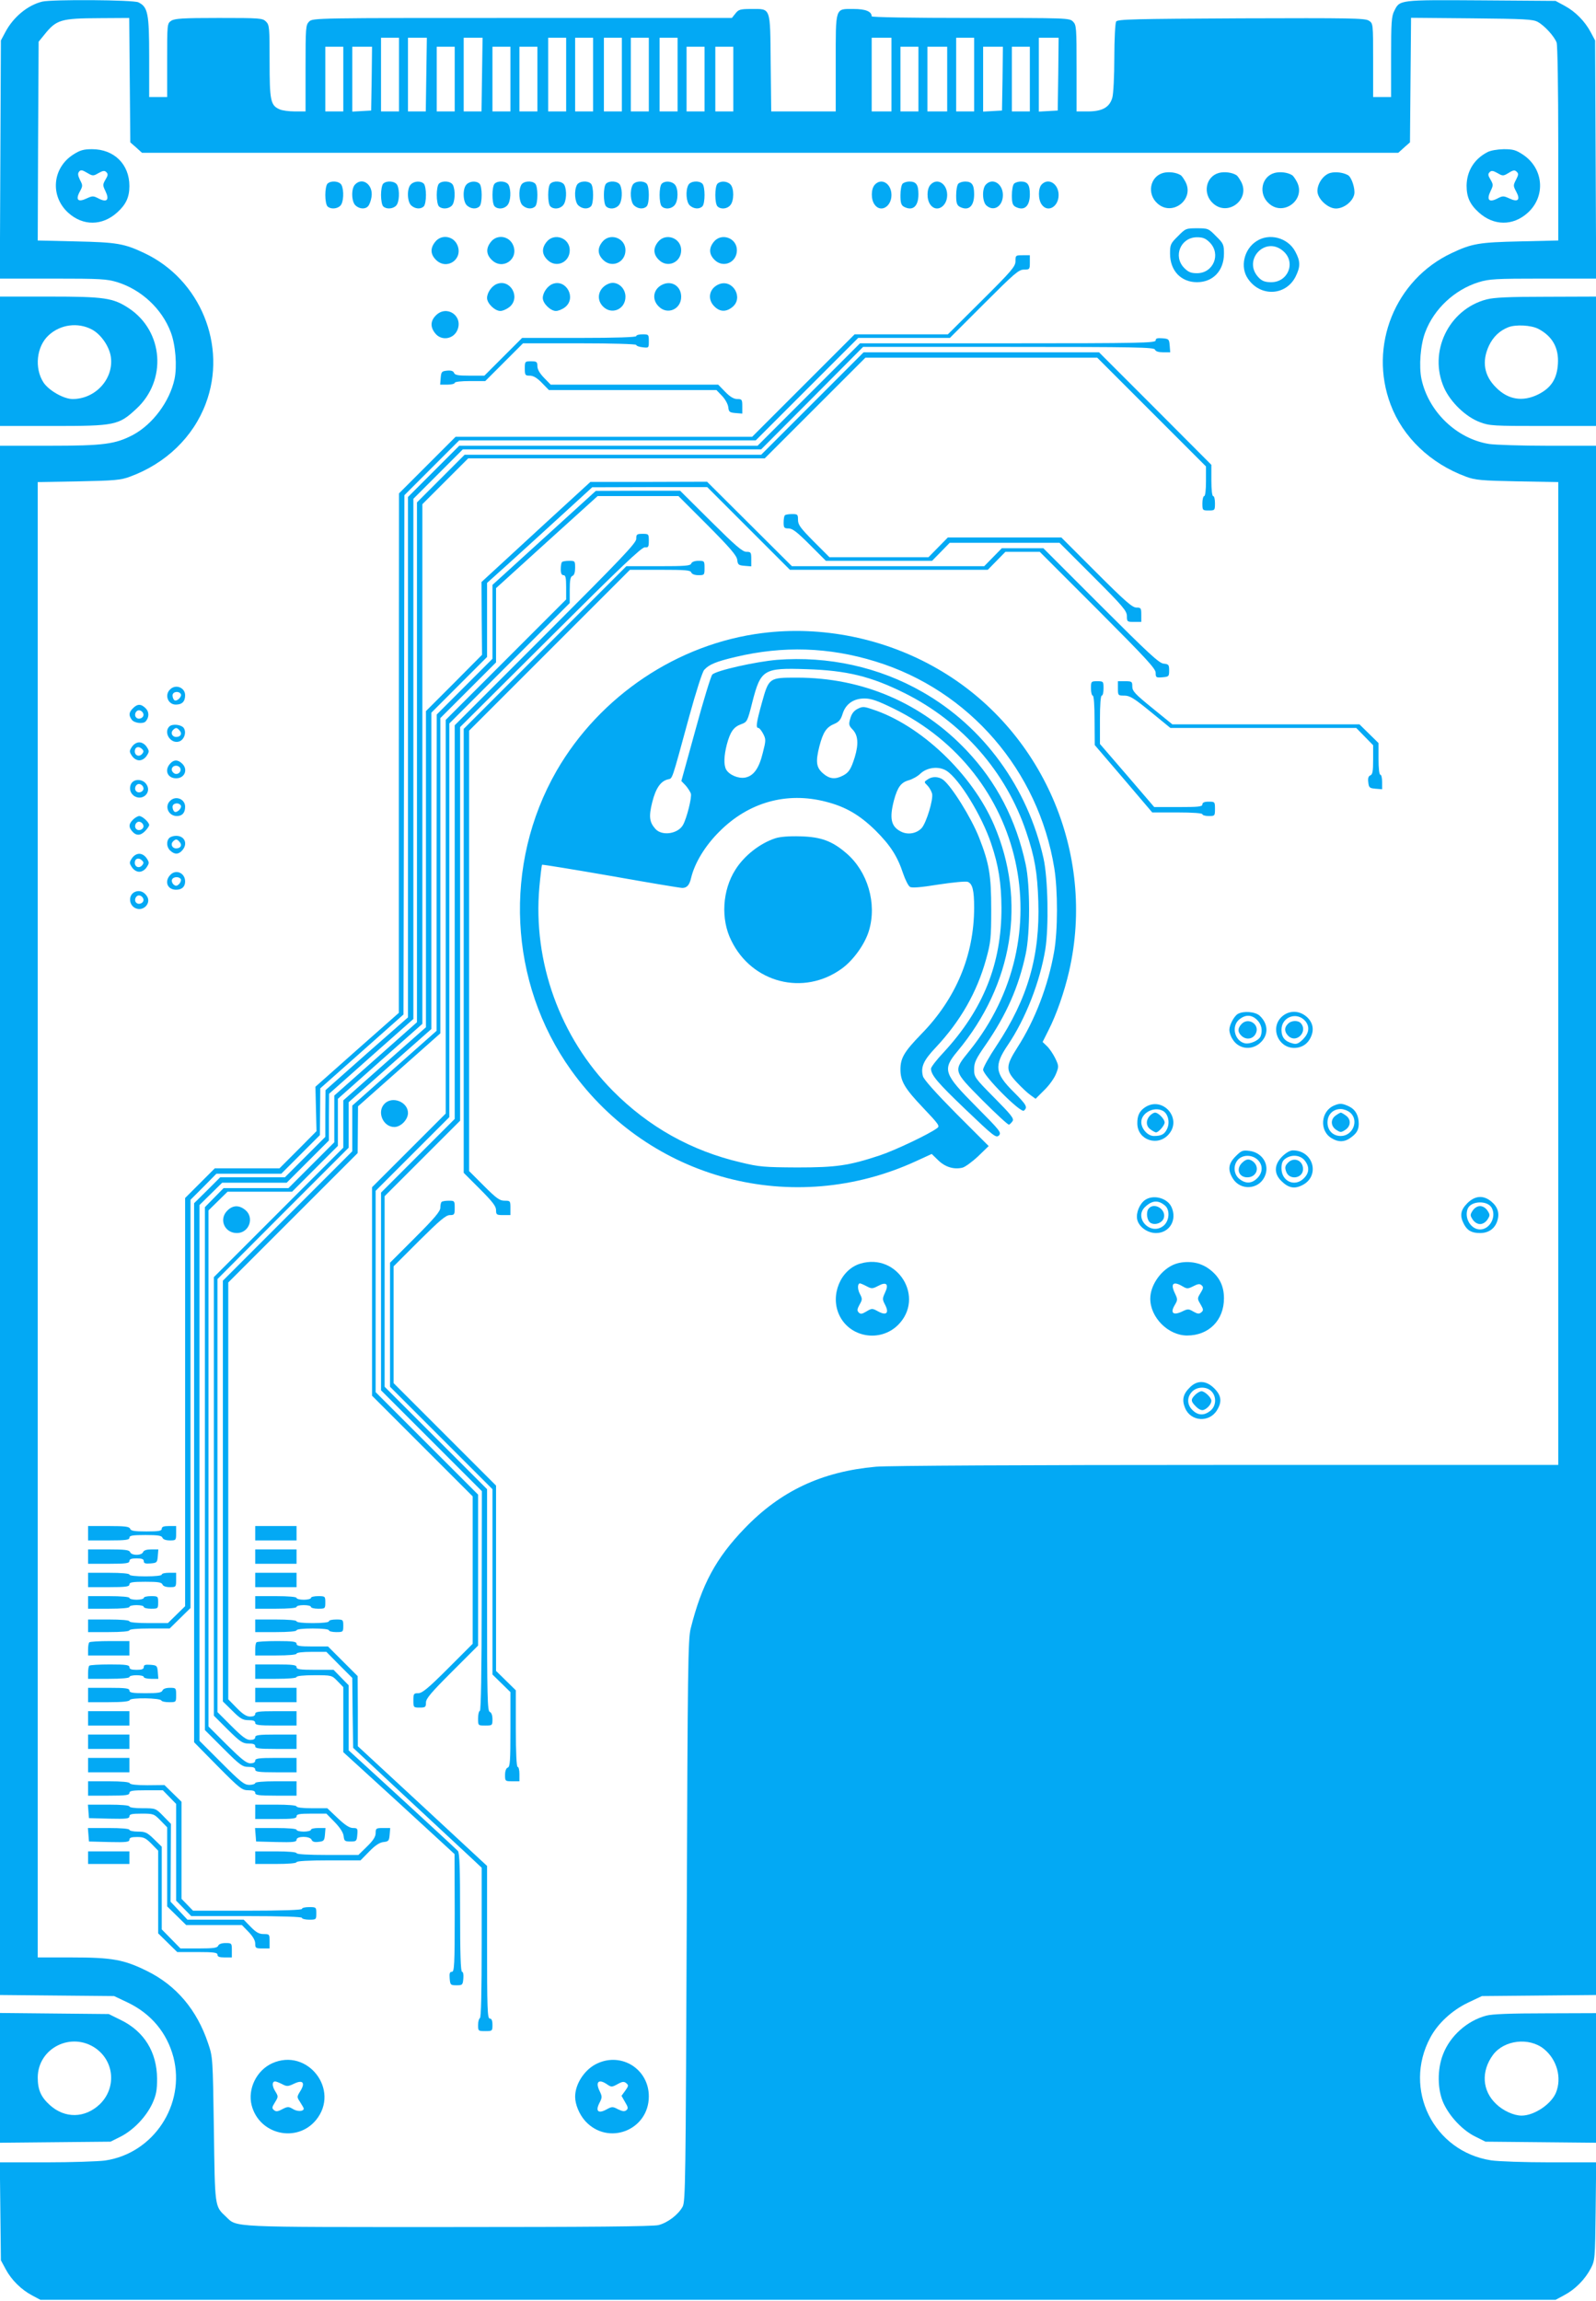 <?xml version="1.0" standalone="no"?>
<!DOCTYPE svg PUBLIC "-//W3C//DTD SVG 20010904//EN"
 "http://www.w3.org/TR/2001/REC-SVG-20010904/DTD/svg10.dtd">
<svg version="1.0" xmlns="http://www.w3.org/2000/svg"
 width="888pt" height="1280pt" viewBox="0 0 888 1280"
 preserveAspectRatio="xMidYMid meet">
<g transform="translate(0,1280) scale(0.1,-0.1)"
fill="#03a9f4" stroke="none">
<path d="M235 12791 c-82 -20 -162 -87 -206 -171 l-24 -45 -3 -662 -3 -663
295 0 c266 0 300 -2 359 -20 134 -42 248 -148 297 -278 27 -70 36 -190 21
-261 -27 -125 -121 -251 -230 -310 -99 -52 -162 -61 -468 -61 l-273 0 0 -4309
0 -4310 317 -3 318 -3 78 -37 c128 -62 216 -167 252 -303 68 -264 -111 -536
-381 -575 -38 -5 -185 -10 -327 -10 l-258 0 3 -272 3 -273 27 -50 c32 -60 87
-114 148 -146 l45 -24 4215 0 4215 0 50 27 c60 32 114 87 146 148 23 44 24 54
27 317 l3 273 -256 0 c-141 0 -289 5 -328 11 -321 49 -493 396 -339 683 42 79
120 151 209 194 l78 37 318 3 317 3 0 4310 0 4309 -267 0 c-148 0 -295 5 -328
10 -181 29 -337 180 -376 361 -15 71 -6 191 21 261 49 130 163 236 297 278 59
18 93 20 359 20 l295 0 -3 663 -3 662 -24 45 c-32 61 -86 116 -146 148 l-50
27 -415 3 c-457 3 -452 3 -482 -58 -16 -30 -18 -66 -18 -257 l0 -223 -50 0
-50 0 0 205 c0 204 0 205 -24 220 -20 14 -105 15 -710 13 -598 -3 -688 -5
-696 -18 -5 -8 -10 -98 -10 -200 0 -102 -5 -202 -11 -223 -15 -54 -56 -77
-136 -77 l-63 0 0 240 c0 227 -1 241 -20 260 -20 20 -33 20 -570 20 -332 0
-550 4 -550 9 0 27 -34 41 -100 41 -105 0 -100 15 -100 -301 l0 -269 -180 0
-179 0 -3 271 c-3 315 2 299 -109 299 -60 0 -70 -3 -87 -25 l-20 -25 -1166 0
c-1153 0 -1166 0 -1186 -20 -19 -19 -20 -33 -20 -260 l0 -240 -60 0 c-32 0
-71 5 -85 12 -50 22 -55 49 -55 268 0 187 -1 201 -20 220 -19 19 -33 20 -263
20 -203 0 -246 -3 -265 -16 -22 -15 -22 -20 -22 -220 l0 -204 -50 0 -50 0 0
223 c0 243 -7 278 -60 304 -28 14 -480 17 -535 4z m487 -437 l3 -346 33 -29
32 -29 3495 0 3495 0 32 29 33 29 3 347 3 346 337 -3 c294 -3 341 -5 368 -20
37 -20 92 -80 105 -115 5 -14 9 -254 9 -563 l0 -538 -212 -5 c-229 -5 -269
-12 -381 -65 -315 -148 -463 -516 -340 -842 68 -182 222 -329 420 -402 51 -19
85 -22 286 -26 l227 -4 0 -2734 0 -2734 -1842 0 c-1133 0 -1886 -4 -1955 -10
-300 -27 -529 -134 -730 -343 -160 -166 -239 -313 -300 -557 -15 -58 -17 -226
-22 -1625 -6 -1453 -7 -1562 -23 -1592 -25 -45 -83 -89 -134 -102 -30 -8 -390
-11 -1167 -11 -1230 0 -1177 -3 -1240 58 -63 59 -61 50 -67 487 -6 396 -6 401
-32 477 -62 186 -177 322 -339 402 -129 64 -195 76 -421 76 l-188 0 0 4104 0
4104 228 4 c200 4 234 7 285 26 199 73 352 220 422 407 121 321 -30 690 -342
837 -112 53 -152 60 -381 65 l-212 5 2 553 3 553 31 38 c68 85 91 92 311 93
l162 1 3 -346z m1498 31 l0 -205 -50 0 -50 0 0 205 0 205 50 0 50 0 0 -205z
m152 0 l-3 -205 -49 0 -50 0 0 205 0 205 53 0 52 0 -3 -205z m310 0 l-3 -205
-49 0 -50 0 0 205 0 205 53 0 52 0 -3 -205z m468 0 l0 -205 -50 0 -50 0 0 205
0 205 50 0 50 0 0 -205z m150 0 l0 -205 -50 0 -50 0 0 205 0 205 50 0 50 0 0
-205z m160 0 l0 -205 -50 0 -50 0 0 205 0 205 50 0 50 0 0 -205z m150 0 l0
-205 -50 0 -50 0 0 205 0 205 50 0 50 0 0 -205z m160 0 l0 -205 -50 0 -50 0 0
205 0 205 50 0 50 0 0 -205z m1190 0 l0 -205 -55 0 -55 0 0 205 0 205 55 0 55
0 0 -205z m460 0 l0 -205 -50 0 -50 0 0 205 0 205 50 0 50 0 0 -205z m468 3
l-3 -203 -52 -3 -53 -3 0 205 0 206 55 0 55 0 -2 -202z m-3978 -28 l0 -180
-50 0 -50 0 0 180 0 180 50 0 50 0 0 -180z m158 3 l-3 -178 -52 -3 -53 -3 0
180 0 181 55 0 55 0 -2 -177z m462 -3 l0 -180 -50 0 -50 0 0 180 0 180 50 0
50 0 0 -180z m310 0 l0 -180 -50 0 -50 0 0 180 0 180 50 0 50 0 0 -180z m150
0 l0 -180 -50 0 -50 0 0 180 0 180 50 0 50 0 0 -180z m930 0 l0 -180 -50 0
-50 0 0 180 0 180 50 0 50 0 0 -180z m160 0 l0 -180 -50 0 -50 0 0 180 0 180
50 0 50 0 0 -180z m1030 0 l0 -180 -50 0 -50 0 0 180 0 180 50 0 50 0 0 -180z
m160 0 l0 -180 -55 0 -55 0 0 180 0 180 55 0 55 0 0 -180z m308 3 l-3 -178
-52 -3 -53 -3 0 180 0 181 55 0 55 0 -2 -177z m152 -3 l0 -180 -50 0 -50 0 0
180 0 180 50 0 50 0 0 -180z"/>
<path d="M409 11941 c-118 -74 -132 -232 -29 -325 82 -74 189 -73 272 2 49 44
68 85 68 147 0 121 -85 205 -208 205 -47 0 -67 -6 -103 -29z m139 -104 c25 14
34 15 44 5 10 -10 9 -18 -5 -41 -16 -28 -16 -32 0 -65 23 -48 8 -64 -37 -41
-31 16 -35 16 -68 1 -48 -23 -63 -8 -38 38 17 31 17 35 1 65 -12 25 -13 36 -5
46 9 11 17 10 44 -6 32 -19 35 -19 64 -2z"/>
<path d="M8275 11953 c-73 -38 -114 -105 -115 -186 0 -63 18 -104 68 -149 83
-75 190 -76 272 -2 101 91 89 245 -24 322 -42 28 -57 32 -110 32 -36 -1 -73
-7 -91 -17z m160 -153 c-16 -31 -16 -34 1 -66 25 -46 10 -61 -38 -38 -33 15
-37 15 -68 -1 -45 -23 -60 -7 -37 41 16 33 16 37 0 65 -14 23 -15 31 -5 41 10
10 19 9 44 -5 29 -17 32 -17 62 1 25 16 34 17 44 7 12 -10 11 -18 -3 -45z"/>
<path d="M6472 11838 c-74 -20 -92 -117 -32 -170 82 -74 207 22 156 120 -9 17
-21 34 -26 37 -25 16 -67 21 -98 13z"/>
<path d="M6782 11838 c-74 -20 -92 -117 -32 -170 82 -74 207 22 156 120 -9 17
-21 34 -26 37 -25 16 -67 21 -98 13z"/>
<path d="M7092 11838 c-74 -20 -92 -117 -32 -170 82 -74 207 22 156 120 -9 17
-21 34 -26 37 -25 16 -67 21 -98 13z"/>
<path d="M7402 11838 c-38 -10 -72 -58 -72 -101 0 -43 58 -97 103 -97 44 0 93
38 102 79 6 30 -14 93 -34 106 -26 15 -68 21 -99 13z"/>
<path d="M1822 11778 c-7 -7 -12 -35 -12 -63 0 -28 5 -56 12 -63 17 -17 54
-15 72 4 18 18 21 85 6 115 -12 22 -59 26 -78 7z"/>
<path d="M1976 11774 c-23 -22 -21 -96 2 -117 23 -21 56 -22 71 -3 7 8 15 30
18 50 11 67 -49 113 -91 70z"/>
<path d="M2132 11778 c-7 -7 -12 -35 -12 -63 0 -28 5 -56 12 -63 17 -17 54
-15 72 4 18 18 21 85 6 115 -12 22 -59 26 -78 7z"/>
<path d="M2286 11774 c-23 -22 -21 -96 2 -117 22 -20 53 -22 70 -5 7 7 12 35
12 63 0 28 -5 56 -12 63 -17 17 -54 15 -72 -4z"/>
<path d="M2442 11778 c-7 -7 -12 -35 -12 -63 0 -28 5 -56 12 -63 17 -17 54
-15 72 4 18 18 21 85 6 115 -12 22 -59 26 -78 7z"/>
<path d="M2596 11774 c-23 -22 -21 -96 2 -117 22 -20 53 -22 70 -5 16 16 16
110 0 126 -17 17 -54 15 -72 -4z"/>
<path d="M2752 11778 c-16 -16 -16 -110 0 -126 18 -18 53 -15 71 6 19 21 22
83 7 113 -12 22 -59 26 -78 7z"/>
<path d="M2900 11771 c-17 -32 -12 -96 8 -114 22 -20 53 -22 70 -5 16 16 16
110 0 126 -19 19 -66 15 -78 -7z"/>
<path d="M3062 11778 c-16 -16 -16 -110 0 -126 18 -18 53 -15 71 6 19 21 22
83 7 113 -12 22 -59 26 -78 7z"/>
<path d="M3210 11771 c-17 -32 -12 -96 8 -114 22 -20 53 -22 70 -5 16 16 16
110 0 126 -19 19 -66 15 -78 -7z"/>
<path d="M3372 11778 c-16 -16 -16 -110 0 -126 18 -18 53 -15 71 6 19 21 22
83 7 113 -12 22 -59 26 -78 7z"/>
<path d="M3520 11771 c-17 -32 -12 -96 8 -114 22 -20 53 -22 70 -5 16 16 16
110 0 126 -19 19 -66 15 -78 -7z"/>
<path d="M3682 11778 c-16 -16 -16 -110 0 -126 18 -18 53 -15 71 6 22 24 22
95 1 116 -18 19 -55 21 -72 4z"/>
<path d="M3830 11771 c-17 -32 -12 -96 8 -114 22 -20 53 -22 70 -5 16 16 16
110 0 126 -19 19 -66 15 -78 -7z"/>
<path d="M3992 11778 c-16 -16 -16 -110 0 -126 18 -18 53 -15 71 6 22 24 22
95 1 116 -18 19 -55 21 -72 4z"/>
<path d="M4867 11772 c-21 -23 -22 -81 -1 -110 33 -47 94 -13 94 53 0 64 -56
98 -93 57z"/>
<path d="M5022 11778 c-7 -7 -12 -36 -12 -65 0 -41 4 -54 19 -63 49 -26 81 1
81 69 0 53 -12 71 -50 71 -14 0 -31 -5 -38 -12z"/>
<path d="M5177 11772 c-21 -23 -22 -81 -1 -110 33 -47 94 -13 94 53 0 64 -56
98 -93 57z"/>
<path d="M5332 11778 c-7 -7 -12 -36 -12 -65 0 -41 4 -54 19 -63 49 -26 81 1
81 69 0 53 -12 71 -50 71 -14 0 -31 -5 -38 -12z"/>
<path d="M5486 11774 c-23 -22 -21 -96 2 -117 41 -37 92 -5 92 58 0 62 -56 98
-94 59z"/>
<path d="M5642 11778 c-7 -7 -12 -36 -12 -65 0 -41 4 -54 19 -63 49 -26 81 1
81 69 0 53 -12 71 -50 71 -14 0 -31 -5 -38 -12z"/>
<path d="M5796 11774 c-20 -20 -21 -83 0 -112 33 -47 94 -13 94 53 0 62 -56
98 -94 59z"/>
<path d="M6554 11486 c-41 -40 -44 -47 -44 -97 0 -95 61 -159 150 -159 89 0
150 64 150 159 0 50 -3 57 -44 97 -42 43 -45 44 -106 44 -61 0 -64 -1 -106
-44z m177 -35 c64 -65 20 -171 -71 -171 -33 0 -48 6 -71 29 -64 65 -20 171 71
171 33 0 48 -6 71 -29z"/>
<path d="M2421 11454 c-28 -35 -26 -69 4 -99 60 -61 153 2 120 81 -22 52 -90
62 -124 18z"/>
<path d="M2731 11454 c-28 -35 -26 -69 4 -99 60 -61 153 2 120 81 -22 52 -90
62 -124 18z"/>
<path d="M3041 11454 c-28 -35 -26 -69 4 -99 48 -49 125 -16 125 53 0 69 -87
99 -129 46z"/>
<path d="M3351 11454 c-28 -35 -26 -69 4 -99 48 -49 125 -16 125 53 0 69 -87
99 -129 46z"/>
<path d="M3661 11454 c-28 -35 -26 -69 4 -99 48 -49 125 -16 125 53 0 69 -87
99 -129 46z"/>
<path d="M3971 11454 c-28 -35 -26 -69 4 -99 48 -49 125 -16 125 53 0 69 -87
99 -129 46z"/>
<path d="M6989 11457 c-68 -45 -90 -143 -46 -207 68 -102 210 -97 265 10 28
56 28 86 -1 140 -41 78 -146 106 -218 57z m152 -55 c70 -62 26 -172 -68 -172
-33 0 -50 6 -68 24 -96 96 35 238 136 148z"/>
<path d="M5650 11347 c0 -29 -20 -53 -188 -220 l-188 -187 -260 0 -259 0 -285
-285 -285 -285 -825 0 -825 0 -158 -158 -157 -157 -1 -1445 0 -1445 -232 -205
-232 -206 3 -124 3 -123 -103 -104 -103 -103 -180 0 -180 0 -83 -83 -82 -82 0
-1136 0 -1135 -48 -47 -48 -47 -107 0 c-65 0 -107 4 -107 10 0 6 -45 10 -115
10 l-115 0 0 -35 0 -35 115 0 c70 0 115 4 115 10 0 6 44 10 112 10 l112 0 58
57 58 57 0 1135 0 1136 72 72 72 73 181 0 180 0 108 108 107 107 1 130 1 130
231 205 232 206 3 1444 2 1445 152 152 153 153 825 0 825 0 285 285 285 285
255 0 255 0 190 190 c169 169 193 190 222 190 32 0 33 2 33 40 l0 40 -40 0
c-39 0 -40 -1 -40 -33z"/>
<path d="M2764 11220 c-28 -11 -54 -48 -54 -78 0 -30 43 -72 74 -72 14 0 37
11 52 23 62 54 3 157 -72 127z"/>
<path d="M3074 11220 c-28 -11 -54 -48 -54 -78 0 -30 43 -72 73 -72 13 0 36 9
51 21 65 51 6 159 -70 129z"/>
<path d="M3390 11223 c-59 -21 -77 -86 -35 -128 48 -49 125 -16 125 54 0 51
-47 89 -90 74z"/>
<path d="M3691 11219 c-55 -22 -68 -83 -26 -124 48 -49 125 -16 125 54 0 56
-48 90 -99 70z"/>
<path d="M4001 11219 c-55 -22 -68 -83 -26 -124 30 -30 64 -32 99 -4 65 51 4
158 -73 128z"/>
<path d="M2425 11045 c-30 -30 -32 -64 -4 -99 34 -44 102 -34 124 18 33 79
-60 142 -120 81z"/>
<path d="M3540 10930 c0 -6 -113 -10 -318 -10 l-317 0 -105 -105 -105 -105
-81 0 c-65 0 -83 3 -88 16 -4 10 -16 14 -38 12 -30 -3 -33 -6 -36 -40 l-3 -38
40 0 c23 0 41 5 41 10 0 6 35 10 85 10 l85 0 105 105 105 105 315 0 c178 0
315 -4 315 -9 0 -5 16 -11 35 -13 35 -4 35 -4 35 34 0 37 -1 38 -35 38 -19 0
-35 -4 -35 -10z"/>
<path d="M6430 10906 c0 -14 -84 -16 -823 -16 l-822 0 -285 -285 -285 -285
-830 0 -830 0 -143 -143 -142 -142 0 -1447 0 -1448 -230 -202 -229 -203 -1
-130 0 -130 -113 -113 -112 -112 -180 0 -180 0 -72 -72 -73 -72 0 -1500 0
-1499 132 -134 c123 -124 135 -133 170 -133 27 0 38 -4 38 -15 0 -12 19 -15
115 -15 l115 0 0 40 0 40 -115 0 c-70 0 -115 -4 -115 -10 0 -5 -15 -10 -33
-10 -28 0 -48 16 -155 123 l-122 122 0 1490 0 1491 63 62 63 62 179 0 180 0
118 118 117 117 0 130 1 130 234 208 235 208 0 1447 0 1447 138 138 137 137
830 0 830 0 284 285 283 285 809 0 c710 0 810 -2 815 -15 4 -10 20 -15 46 -15
l39 0 -3 38 c-3 35 -5 37 -40 40 -29 2 -38 0 -38 -12z"/>
<path d="M4520 10555 l-285 -285 -825 0 -825 0 -133 -133 -132 -132 0 -1446 0
-1446 -230 -204 -230 -204 0 -130 0 -130 -128 -128 -127 -127 -180 0 -181 0
-52 -53 -52 -53 0 -1454 0 -1455 103 -103 c93 -93 106 -102 140 -102 26 0 37
-4 37 -15 0 -12 19 -15 115 -15 l115 0 0 40 0 40 -115 0 c-96 0 -115 -3 -115
-15 0 -10 -10 -15 -27 -15 -22 0 -50 23 -130 102 l-103 103 0 1435 0 1436 53
52 53 52 179 0 180 0 128 128 127 127 0 131 0 131 235 209 235 208 0 1446 0
1445 128 128 127 127 825 0 825 0 280 280 280 280 645 0 645 0 303 -303 302
-302 0 -83 c0 -48 -4 -82 -10 -82 -5 0 -10 -18 -10 -40 0 -39 1 -40 35 -40 34
0 35 1 35 40 0 22 -4 40 -10 40 -6 0 -10 36 -10 87 l0 87 -312 313 -313 313
-655 0 -655 0 -285 -285z"/>
<path d="M2920 10750 c0 -37 2 -40 28 -40 19 0 40 -12 67 -40 l39 -40 466 0
466 0 31 -32 c18 -19 33 -46 35 -63 3 -27 7 -30 41 -33 l37 -3 0 40 c0 38 -2
41 -28 41 -19 0 -40 12 -67 40 l-39 40 -466 0 -466 0 -37 38 c-24 25 -37 47
-37 65 0 24 -4 27 -35 27 -34 0 -35 -1 -35 -40z"/>
<path d="M3045 9899 c-132 -122 -268 -247 -303 -279 l-63 -58 1 -202 2 -203
-156 -157 -156 -156 0 -880 0 -879 -230 -203 -230 -204 0 -132 0 -131 -360
-360 -360 -360 0 -1220 0 -1220 78 -78 c69 -68 82 -77 115 -77 26 0 37 -4 37
-15 0 -12 19 -15 115 -15 l115 0 0 40 0 40 -115 0 c-96 0 -115 -3 -115 -15 0
-10 -10 -15 -28 -15 -21 0 -45 18 -105 78 l-77 77 0 1205 0 1204 365 366 365
365 0 127 0 126 230 204 230 203 0 880 0 880 155 155 155 155 0 206 0 206 118
106 c64 58 196 178 292 266 l175 160 320 1 320 0 230 -230 230 -230 550 0 551
0 49 50 49 50 96 0 95 0 323 -323 c269 -270 322 -327 322 -350 0 -26 2 -28 38
-25 35 3 37 5 37 38 0 32 -3 35 -31 38 -25 2 -86 59 -349 322 l-320 320 -115
0 -116 0 -49 -50 -49 -50 -535 0 -535 0 -236 235 -236 235 -324 -1 -325 0
-240 -220z"/>
<path d="M3028 9808 l-288 -262 0 -206 0 -205 -155 -155 -155 -155 -1 -880 0
-880 -235 -208 -234 -208 0 -127 0 -127 -360 -360 -360 -360 0 -1170 0 -1171
53 -52 c44 -44 58 -52 90 -52 26 0 37 -4 37 -15 0 -12 19 -15 115 -15 l115 0
0 40 0 40 -115 0 c-96 0 -115 -3 -115 -15 0 -10 -10 -15 -28 -15 -20 0 -41 13
-75 48 l-47 48 0 1160 0 1159 360 360 360 360 1 130 1 130 229 203 229 203 0
877 0 877 155 155 155 155 0 206 0 207 282 256 283 256 225 0 225 0 162 -162
c127 -128 162 -169 165 -193 3 -27 7 -30 41 -33 l37 -3 0 40 c0 38 -2 41 -27
41 -22 0 -61 34 -198 170 l-171 170 -235 0 -234 -1 -287 -261z"/>
<path d="M4367 9933 c-4 -3 -7 -21 -7 -40 0 -29 3 -33 28 -33 21 0 47 -20 117
-90 l90 -90 295 0 296 0 49 50 49 50 306 0 305 0 188 -188 c166 -166 187 -191
187 -220 0 -31 2 -32 40 -32 l40 0 0 40 c0 37 -2 40 -28 40 -22 0 -63 36 -222
195 l-195 195 -315 0 -316 0 -54 -55 -54 -55 -276 0 -275 0 -88 88 c-73 74
-87 92 -87 120 0 30 -2 32 -33 32 -19 0 -37 -3 -40 -7z"/>
<path d="M3540 9802 c0 -23 -83 -110 -505 -532 l-505 -505 0 -1095 0 -1095
-205 -205 -205 -205 0 -550 0 -550 280 -280 281 -281 -1 -609 c0 -392 -4 -611
-10 -613 -6 -2 -10 -21 -10 -43 0 -39 0 -39 40 -39 39 0 40 1 40 35 0 22 -6
38 -15 41 -13 5 -15 84 -15 623 l0 616 -285 285 -285 285 0 530 0 530 210 210
210 210 0 1095 0 1095 503 501 c389 388 507 500 525 499 19 -2 22 2 22 36 0
38 -1 39 -35 39 -32 0 -35 -3 -35 -28z"/>
<path d="M3127 9673 c-4 -3 -7 -21 -7 -40 0 -23 5 -33 15 -33 12 0 15 -14 15
-68 l0 -67 -335 -335 -335 -335 0 -1095 0 -1095 -205 -205 -205 -205 0 -580 0
-580 280 -280 280 -280 0 -410 0 -410 -138 -138 c-109 -109 -143 -137 -165
-137 -25 0 -27 -3 -27 -40 0 -39 1 -40 35 -40 32 0 35 3 35 28 0 22 28 55 145
172 l145 145 0 420 0 420 -285 285 -285 285 0 560 0 560 205 205 205 205 0
1095 0 1095 335 335 335 335 0 73 c0 55 4 74 15 78 10 4 15 20 15 45 0 38 -1
39 -33 39 -19 0 -37 -3 -40 -7z"/>
<path d="M3846 9665 c-4 -13 -34 -15 -183 -15 l-178 0 -453 -453 -452 -452 0
-1235 0 -1235 90 -90 c70 -70 90 -96 90 -117 0 -26 3 -28 40 -28 l40 0 0 40
c0 39 -1 40 -33 40 -27 0 -45 13 -115 83 l-82 82 0 1225 0 1225 448 448 447
447 168 0 c140 0 169 -2 173 -15 4 -9 19 -15 40 -15 33 0 34 1 34 40 0 39 -1
40 -34 40 -21 0 -36 -6 -40 -15z"/>
<path d="M4242 9278 c-471 -59 -904 -349 -1145 -766 -299 -521 -267 -1179 80
-1665 438 -612 1237 -822 1922 -506 l85 39 36 -35 c39 -38 88 -53 136 -41 14
4 53 32 86 63 l59 57 -180 180 c-113 114 -182 191 -186 209 -13 51 3 87 71
159 138 147 230 308 281 493 25 91 28 115 28 275 0 191 -11 256 -67 399 -44
112 -155 290 -202 324 -25 17 -57 18 -81 3 -25 -16 -25 -16 -5 -36 11 -11 22
-31 26 -45 8 -32 -32 -163 -58 -192 -29 -31 -78 -39 -116 -19 -55 28 -64 74
-38 174 20 73 39 99 82 111 21 6 50 22 65 37 37 35 102 43 145 16 71 -45 197
-250 249 -406 41 -121 56 -219 57 -356 1 -311 -101 -566 -322 -805 -39 -41
-70 -82 -70 -90 0 -36 37 -79 195 -230 155 -148 167 -157 183 -142 15 16 7 26
-126 160 -182 183 -190 206 -105 308 310 372 385 836 204 1259 -122 284 -409
557 -678 644 -47 16 -54 16 -82 2 -21 -11 -33 -28 -40 -53 -10 -34 -8 -40 14
-63 29 -31 33 -79 11 -152 -21 -67 -33 -86 -66 -103 -42 -22 -74 -19 -108 10
-41 34 -45 66 -23 153 21 80 39 107 86 126 23 10 34 24 43 54 17 55 60 86 122
86 37 0 72 -12 162 -56 731 -359 933 -1268 423 -1903 -93 -115 -94 -109 72
-277 76 -76 142 -137 147 -135 5 2 14 11 20 20 9 14 -9 36 -102 130 -109 110
-112 115 -112 158 0 38 9 57 66 139 113 164 182 319 221 503 25 115 25 380 0
497 -53 249 -162 459 -329 635 -250 264 -578 405 -944 405 -155 0 -156 0 -195
-140 -31 -112 -35 -140 -19 -140 5 0 17 -15 26 -32 16 -31 16 -37 -2 -107 -21
-86 -51 -128 -98 -137 -38 -7 -89 15 -106 45 -14 27 -12 76 4 139 19 71 38 98
80 113 33 12 35 15 62 123 47 182 62 191 302 183 224 -7 358 -40 545 -133 321
-160 565 -438 677 -773 47 -139 62 -225 67 -386 10 -304 -59 -541 -232 -802
-41 -61 -75 -122 -75 -134 0 -33 209 -243 227 -228 22 19 15 32 -57 104 -105
104 -110 147 -32 262 97 143 178 349 208 531 20 125 15 395 -10 507 -88 394
-333 731 -673 925 -242 139 -524 201 -810 179 -117 -10 -338 -59 -360 -82 -7
-7 -49 -143 -92 -302 l-80 -290 24 -25 c12 -14 25 -34 29 -45 6 -21 -22 -134
-43 -173 -27 -51 -117 -65 -154 -24 -34 38 -38 69 -18 149 20 79 47 117 87
127 27 7 18 -19 119 351 36 131 73 248 83 258 27 30 64 46 174 72 265 63 520
55 779 -25 521 -160 907 -606 995 -1150 20 -123 20 -347 -1 -465 -33 -188
-106 -380 -204 -532 -66 -104 -67 -127 -4 -194 26 -28 60 -60 76 -71 l29 -21
49 49 c27 26 56 67 65 91 16 40 15 44 -5 86 -12 24 -32 54 -46 67 l-24 23 33
66 c44 86 88 213 114 326 152 658 -149 1350 -733 1685 -293 169 -642 240 -973
198z m352 -938 c111 -28 189 -74 277 -160 83 -83 122 -143 154 -240 12 -35 29
-69 38 -74 10 -7 61 -3 159 13 79 12 152 19 162 15 27 -10 36 -47 36 -143 0
-265 -101 -507 -294 -704 -95 -98 -116 -133 -116 -197 0 -65 24 -106 126 -213
89 -94 95 -102 77 -114 -44 -33 -236 -124 -318 -151 -172 -57 -241 -67 -460
-67 -181 1 -211 3 -313 28 -275 64 -514 198 -712 398 -294 297 -446 718 -409
1134 6 66 13 122 15 124 2 2 174 -26 381 -62 208 -37 388 -67 399 -67 26 0 40
16 49 55 20 84 78 180 159 260 162 162 373 221 590 165z"/>
<path d="M4313 8136 c-85 -28 -172 -96 -221 -174 -73 -114 -83 -276 -23 -395
115 -236 402 -309 613 -157 65 46 131 138 153 213 45 151 -7 329 -127 431 -78
67 -140 90 -253 93 -65 2 -115 -2 -142 -11z"/>
<path d="M6070 8970 c0 -22 5 -40 10 -40 6 0 10 -53 10 -137 l1 -138 160 -187
160 -188 140 0 c86 0 139 -4 139 -10 0 -5 16 -10 35 -10 34 0 35 1 35 40 0 39
-1 40 -35 40 -24 0 -35 -5 -35 -15 0 -13 -22 -15 -134 -15 l-134 0 -151 176
-151 175 0 135 c0 83 4 134 10 134 6 0 10 18 10 40 0 39 -1 40 -35 40 -34 0
-35 -1 -35 -40z"/>
<path d="M6220 8970 c0 -39 1 -40 36 -40 30 0 53 -14 146 -90 l110 -90 517 0
517 0 47 -48 47 -48 0 -81 c0 -64 -3 -82 -16 -87 -10 -4 -14 -16 -11 -38 3
-30 7 -33 40 -36 l37 -3 0 40 c0 23 -4 41 -10 41 -6 0 -10 36 -10 88 l0 88
-53 52 -53 52 -520 0 -521 0 -112 91 c-96 78 -111 94 -111 120 0 27 -2 29 -40
29 l-40 0 0 -40z"/>
<path d="M946 8964 c-32 -31 -11 -84 32 -84 35 0 52 17 52 52 0 43 -53 64 -84
32z m60 -25 c8 -14 -21 -43 -35 -35 -6 4 -11 16 -11 27 0 21 34 27 46 8z"/>
<path d="M740 8860 c-23 -23 -25 -39 -7 -64 14 -19 62 -25 77 -10 20 22 21 53
1 73 -26 26 -46 26 -71 1z m58 -33 c4 -20 -25 -34 -40 -19 -15 15 -1 44 19 40
10 -2 19 -11 21 -21z"/>
<path d="M942 8758 c-33 -33 6 -96 52 -84 29 7 45 49 29 75 -13 20 -64 26 -81
9z m58 -23 c15 -17 5 -35 -20 -35 -22 0 -33 23 -17 39 15 15 22 14 37 -4z"/>
<path d="M734 8645 c-15 -23 -15 -27 0 -50 10 -15 26 -25 41 -25 15 0 31 10
41 25 15 23 15 27 0 50 -10 15 -26 25 -41 25 -15 0 -31 -10 -41 -25z m57 -39
c-16 -19 -41 -10 -41 14 0 24 21 31 39 14 11 -10 12 -16 2 -28z"/>
<path d="M947 8552 c-34 -37 -15 -82 33 -82 49 0 68 51 32 83 -24 22 -45 21
-65 -1z m56 -26 c9 -22 -19 -42 -37 -26 -19 15 -10 40 14 40 10 0 20 -6 23
-14z"/>
<path d="M730 8440 c-14 -26 -5 -57 21 -71 46 -24 93 24 64 67 -20 31 -69 33
-85 4z m68 -23 c4 -20 -25 -34 -40 -19 -15 15 -1 44 19 40 10 -2 19 -11 21
-21z"/>
<path d="M946 8344 c-32 -31 -8 -84 38 -84 30 0 46 18 46 52 0 43 -53 64 -84
32z m60 -25 c8 -14 -21 -43 -35 -35 -6 4 -11 16 -11 27 0 21 34 27 46 8z"/>
<path d="M740 8240 c-23 -23 -25 -40 -7 -62 22 -28 47 -29 73 -3 13 13 24 29
24 35 0 15 -38 50 -55 50 -8 0 -24 -9 -35 -20z m58 -33 c4 -20 -25 -34 -40
-19 -15 15 -1 44 19 40 10 -2 19 -11 21 -21z"/>
<path d="M942 8138 c-18 -18 -15 -53 6 -71 24 -22 45 -21 65 1 34 37 15 82
-33 82 -14 0 -31 -5 -38 -12z m58 -23 c15 -17 5 -35 -20 -35 -22 0 -33 23 -17
39 15 15 22 14 37 -4z"/>
<path d="M734 8025 c-15 -23 -15 -27 0 -50 10 -15 26 -25 41 -25 15 0 31 10
41 25 15 23 15 27 0 50 -10 15 -26 25 -41 25 -15 0 -31 -10 -41 -25z m57 -39
c-16 -19 -41 -10 -41 14 0 24 21 31 39 14 11 -10 12 -16 2 -28z"/>
<path d="M947 7932 c-34 -37 -15 -82 33 -82 32 0 50 17 50 46 0 48 -52 70 -83
36z m59 -23 c3 -6 -1 -18 -9 -27 -13 -12 -19 -13 -31 -3 -8 7 -12 19 -9 27 6
17 39 19 49 3z"/>
<path d="M753 7839 c-42 -16 -38 -80 7 -94 40 -13 79 29 60 65 -15 27 -41 39
-67 29z m45 -42 c4 -20 -25 -34 -40 -19 -15 15 -1 44 19 40 10 -2 19 -11 21
-21z"/>
<path d="M6887 7159 c-21 -13 -47 -61 -47 -89 0 -12 7 -35 17 -50 32 -55 102
-66 151 -25 51 43 51 107 1 154 -25 23 -90 28 -122 10z m108 -34 c24 -24 31
-57 19 -90 -10 -24 -60 -46 -89 -39 -57 14 -75 97 -29 133 35 28 69 26 99 -4z"/>
<path d="M6907 7102 c-22 -24 -21 -45 2 -66 26 -23 63 -17 78 14 25 50 -42 94
-80 52z"/>
<path d="M7129 7141 c-62 -62 -17 -170 71 -171 44 0 78 23 95 64 18 42 8 81
-27 111 -43 36 -100 34 -139 -4z m134 -22 c25 -31 21 -66 -13 -101 -25 -24
-36 -29 -58 -23 -43 11 -62 34 -62 76 0 72 86 103 133 48z"/>
<path d="M7166 7104 c-22 -21 -20 -47 4 -69 44 -40 107 25 69 71 -15 19 -54
18 -73 -2z"/>
<path d="M2140 6660 c-45 -45 -9 -130 54 -130 36 0 76 41 76 78 0 61 -86 96
-130 52z"/>
<path d="M6373 6641 c-33 -21 -46 -48 -45 -93 2 -92 116 -129 176 -57 74 87
-34 211 -131 150z m97 -21 c28 -15 40 -61 25 -97 -14 -33 -32 -43 -75 -43 -34
0 -70 40 -70 77 0 52 71 89 120 63z"/>
<path d="M6397 6592 c-23 -26 -21 -58 5 -76 12 -9 26 -16 30 -16 14 0 48 39
48 55 0 19 -35 55 -53 55 -8 0 -21 -8 -30 -18z"/>
<path d="M7424 6650 c-76 -31 -85 -142 -14 -183 36 -22 69 -21 100 0 38 26 49
45 50 80 0 47 -18 80 -55 98 -37 17 -50 18 -81 5z m87 -39 c52 -42 17 -131
-51 -131 -44 0 -74 31 -74 75 0 44 30 75 74 75 15 0 38 -8 51 -19z"/>
<path d="M7432 6594 c-30 -21 -29 -59 3 -80 23 -15 27 -15 50 0 32 21 33 59 3
80 -12 9 -25 16 -28 16 -3 0 -16 -7 -28 -16z"/>
<path d="M6875 6367 c-41 -41 -45 -75 -16 -123 42 -69 143 -63 177 9 31 64
-10 134 -83 144 -39 5 -46 2 -78 -30z m122 -19 c31 -29 30 -72 -2 -103 -30
-30 -64 -32 -99 -4 -33 26 -36 79 -6 109 27 27 77 26 107 -2z"/>
<path d="M6910 6330 c-34 -34 -17 -80 30 -80 51 0 72 55 32 88 -22 17 -39 15
-62 -8z"/>
<path d="M7134 6366 c-45 -45 -47 -95 -5 -136 38 -38 71 -46 114 -25 104 49
67 195 -50 195 -15 0 -38 -13 -59 -34z m125 -22 c28 -35 26 -69 -4 -99 -50
-51 -125 -18 -125 55 0 29 6 43 22 54 35 25 83 20 107 -10z"/>
<path d="M7165 6330 c-15 -16 -17 -26 -9 -48 17 -50 94 -39 94 14 0 49 -52 70
-85 34z"/>
<path d="M6371 6124 c-30 -21 -51 -71 -44 -107 8 -41 56 -77 105 -77 75 0 119
73 86 145 -23 50 -101 71 -147 39z m112 -32 c28 -25 23 -86 -10 -112 -72 -57
-168 46 -100 107 39 36 73 37 110 5z"/>
<path d="M6391 6076 c-16 -19 -10 -66 10 -79 26 -16 68 0 75 29 12 47 -55 87
-85 50z"/>
<path d="M8164 6106 c-38 -38 -43 -70 -19 -116 19 -36 43 -50 90 -50 47 0 81
24 95 65 15 44 4 80 -32 110 -44 37 -91 34 -134 -9z m136 -26 c27 -50 -11
-120 -65 -120 -51 0 -89 63 -69 115 18 45 111 48 134 5z"/>
<path d="M8194 6065 c-15 -23 -15 -27 0 -50 10 -15 26 -25 41 -25 15 0 31 10
41 25 15 23 15 27 0 50 -10 15 -26 25 -41 25 -15 0 -31 -10 -41 -25z"/>
<path d="M2457 6113 c-4 -3 -7 -18 -7 -32 0 -20 -32 -58 -140 -166 l-140 -140
0 -345 0 -345 285 -285 285 -285 0 -515 0 -516 50 -49 50 -49 0 -207 c0 -175
-2 -208 -15 -213 -9 -3 -15 -19 -15 -41 0 -34 1 -35 40 -35 l40 0 0 40 c0 22
-4 40 -10 40 -6 0 -10 78 -10 213 l0 213 -55 54 -55 54 0 516 0 515 -285 285
-285 285 0 325 0 325 143 143 c114 113 148 142 170 142 25 0 27 3 27 40 0 39
-1 40 -33 40 -19 0 -37 -3 -40 -7z"/>
<path d="M1265 6065 c-49 -48 -16 -125 53 -125 69 0 99 87 46 129 -35 28 -69
26 -99 -4z"/>
<path d="M4787 5770 c-110 -33 -169 -175 -118 -285 58 -126 227 -155 327 -57
153 152 -1 404 -209 342z m35 -126 c28 -15 33 -14 64 2 46 25 61 10 38 -38
-15 -33 -15 -37 1 -68 23 -45 7 -61 -39 -36 -33 18 -35 18 -65 0 -25 -15 -33
-16 -43 -6 -10 10 -9 19 4 43 16 28 17 33 2 61 -14 27 -13 58 1 58 3 0 20 -7
37 -16z"/>
<path d="M6525 5762 c-70 -33 -125 -115 -125 -187 0 -105 100 -205 205 -205
121 0 205 85 205 207 0 72 -28 125 -88 167 -54 38 -137 46 -197 18z m54 -118
c25 -15 30 -15 60 0 25 13 36 15 46 6 12 -10 11 -17 -5 -43 -19 -31 -19 -32 0
-64 16 -28 17 -33 4 -44 -12 -10 -21 -9 -44 4 -27 16 -31 16 -64 0 -49 -23
-66 -7 -40 36 17 29 17 32 1 66 -26 54 -9 69 42 39z"/>
<path d="M6620 5081 c-38 -37 -45 -70 -26 -115 31 -75 134 -82 177 -12 29 47
25 82 -15 122 -45 45 -95 47 -136 5z m120 -21 c30 -30 27 -83 -6 -109 -35 -28
-69 -26 -99 4 -31 30 -32 71 -3 102 27 29 80 31 108 3z"/>
<path d="M6650 5040 c-26 -26 -25 -36 4 -65 16 -16 31 -23 43 -19 22 8 43 33
43 51 0 18 -37 53 -55 53 -8 0 -24 -9 -35 -20z"/>
<path d="M490 4270 l0 -40 115 0 c96 0 115 3 115 15 0 12 17 15 89 15 70 0 90
-3 95 -15 3 -9 19 -15 41 -15 34 0 35 1 35 40 l0 40 -40 0 c-29 0 -40 -4 -40
-15 0 -12 -16 -15 -85 -15 -67 0 -87 3 -91 15 -5 12 -28 15 -120 15 l-114 0 0
-40z"/>
<path d="M1420 4270 l0 -40 115 0 115 0 0 40 0 40 -115 0 -115 0 0 -40z"/>
<path d="M490 4140 l0 -40 115 0 c96 0 115 3 115 15 0 11 11 15 40 15 30 0 40
-4 40 -16 0 -12 9 -14 38 -12 35 3 37 5 40 41 l3 37 -39 0 c-26 0 -42 -5 -46
-15 -3 -9 -18 -15 -36 -15 -18 0 -33 6 -36 15 -5 12 -28 15 -120 15 l-114 0 0
-40z"/>
<path d="M1420 4140 l0 -40 115 0 115 0 0 40 0 40 -115 0 -115 0 0 -40z"/>
<path d="M490 4010 l0 -40 115 0 c96 0 115 3 115 15 0 12 17 15 89 15 70 0 90
-3 95 -15 3 -9 19 -15 41 -15 34 0 35 1 35 40 l0 40 -40 0 c-22 0 -40 -4 -40
-10 0 -6 -37 -10 -90 -10 -53 0 -90 4 -90 10 0 6 -45 10 -115 10 l-115 0 0
-40z"/>
<path d="M1420 4010 l0 -40 115 0 115 0 0 40 0 40 -115 0 -115 0 0 -40z"/>
<path d="M490 3885 l0 -35 115 0 c70 0 115 4 115 10 0 6 18 10 40 10 22 0 40
-4 40 -10 0 -5 18 -10 40 -10 39 0 40 1 40 35 0 34 -1 35 -40 35 -22 0 -40 -4
-40 -10 0 -5 -18 -10 -40 -10 -22 0 -40 5 -40 10 0 6 -45 10 -115 10 l-115 0
0 -35z"/>
<path d="M1420 3885 l0 -35 115 0 c70 0 115 4 115 10 0 6 18 10 40 10 22 0 40
-4 40 -10 0 -5 18 -10 40 -10 39 0 40 1 40 35 0 34 -1 35 -40 35 -22 0 -40 -4
-40 -10 0 -5 -18 -10 -40 -10 -22 0 -40 5 -40 10 0 6 -45 10 -115 10 l-115 0
0 -35z"/>
<path d="M1420 3755 l0 -35 115 0 c70 0 115 4 115 10 0 6 37 10 90 10 53 0 90
-4 90 -10 0 -5 18 -10 40 -10 39 0 40 1 40 35 0 34 -1 35 -40 35 -22 0 -40 -4
-40 -10 0 -6 -37 -10 -90 -10 -53 0 -90 4 -90 10 0 6 -45 10 -115 10 l-115 0
0 -35z"/>
<path d="M497 3663 c-4 -3 -7 -21 -7 -40 l0 -33 115 0 115 0 0 40 0 40 -108 0
c-60 0 -112 -3 -115 -7z"/>
<path d="M1427 3663 c-4 -3 -7 -21 -7 -40 l0 -33 115 0 c70 0 115 4 115 10 0
6 34 10 83 10 l83 0 72 -73 72 -72 2 -195 3 -194 306 -286 c169 -157 330 -307
358 -333 l51 -48 0 -417 c0 -275 -3 -418 -10 -420 -5 -2 -10 -19 -10 -38 0
-33 1 -34 40 -34 39 0 40 1 40 35 0 24 -5 35 -15 35 -13 0 -15 54 -15 425 l0
424 -359 333 -360 333 0 195 -1 195 -83 83 -82 82 -88 0 c-71 0 -87 3 -87 15
0 12 -19 15 -108 15 -60 0 -112 -3 -115 -7z"/>
<path d="M497 3533 c-4 -3 -7 -21 -7 -40 l0 -33 115 0 c70 0 115 4 115 10 0 6
18 10 40 10 22 0 40 -4 40 -10 0 -5 18 -10 41 -10 l40 0 -3 38 c-3 35 -5 37
-40 40 -29 2 -38 0 -38 -12 0 -12 -10 -16 -40 -16 -29 0 -40 4 -40 15 0 12
-19 15 -108 15 -60 0 -112 -3 -115 -7z"/>
<path d="M1420 3500 l0 -40 115 0 c70 0 115 4 115 10 0 6 39 10 98 10 98 0 98
0 130 -33 l32 -33 0 -181 0 -181 310 -283 309 -284 1 -327 c0 -291 -2 -328
-16 -328 -12 0 -14 -9 -12 -37 3 -36 5 -38 38 -38 33 0 35 2 38 38 2 21 -1 37
-7 37 -8 0 -11 104 -11 328 0 248 -3 332 -12 344 -7 8 -147 137 -310 287
l-298 273 0 181 0 181 -42 43 -42 43 -103 0 c-85 0 -103 3 -103 15 0 12 -19
15 -115 15 l-115 0 0 -40z"/>
<path d="M490 3370 l0 -40 114 0 c77 0 116 4 118 12 5 14 171 12 176 -3 2 -5
21 -9 43 -9 39 0 39 0 39 40 0 39 -1 40 -35 40 -22 0 -38 -6 -41 -15 -5 -12
-25 -15 -95 -15 -72 0 -89 3 -89 15 0 12 -19 15 -115 15 l-115 0 0 -40z"/>
<path d="M1420 3370 l0 -40 115 0 115 0 0 40 0 40 -115 0 -115 0 0 -40z"/>
<path d="M490 3240 l0 -40 115 0 115 0 0 40 0 40 -115 0 -115 0 0 -40z"/>
<path d="M490 3110 l0 -40 115 0 115 0 0 40 0 40 -115 0 -115 0 0 -40z"/>
<path d="M490 2980 l0 -40 115 0 115 0 0 40 0 40 -115 0 -115 0 0 -40z"/>
<path d="M490 2850 l0 -40 115 0 c96 0 115 3 115 15 0 12 17 15 93 15 l93 0
37 -38 37 -38 0 -269 0 -269 42 -43 42 -43 308 0 c199 0 308 -4 308 -10 0 -5
18 -10 40 -10 39 0 40 1 40 35 0 34 -1 35 -40 35 -22 0 -40 -4 -40 -10 0 -6
-108 -10 -303 -10 l-303 0 -32 33 -32 33 0 270 0 270 -47 46 -48 47 -95 -1
c-59 0 -96 4 -98 11 -2 7 -45 11 -118 11 l-114 0 0 -40z"/>
<path d="M492 2723 l3 -38 113 -3 c95 -2 112 0 112 13 0 12 14 15 68 15 65 0
69 -1 105 -38 l37 -38 0 -220 0 -220 53 -52 53 -52 155 0 155 0 37 -38 c24
-25 37 -47 37 -65 0 -25 3 -27 40 -27 l40 0 0 40 c0 39 -1 40 -33 40 -25 0
-42 9 -72 40 l-39 40 -157 0 -156 0 -47 50 -47 50 1 216 1 217 -42 43 c-43 44
-43 44 -116 44 -42 0 -73 4 -73 10 0 6 -45 10 -116 10 l-115 0 3 -37z"/>
<path d="M1420 2720 l0 -40 115 0 c96 0 115 3 115 15 0 12 16 15 83 15 l83 0
46 -47 c30 -31 48 -59 50 -78 3 -27 6 -30 38 -30 33 0 35 2 38 38 3 34 1 37
-24 37 -19 0 -44 16 -85 55 l-58 55 -85 0 c-51 0 -86 4 -86 10 0 6 -45 10
-115 10 l-115 0 0 -40z"/>
<path d="M492 2593 l3 -38 113 -3 c95 -2 112 0 112 13 0 11 11 15 43 15 37 0
48 -6 80 -38 l37 -38 0 -230 0 -230 53 -52 53 -52 112 0 c93 0 112 -3 112 -15
0 -11 11 -15 40 -15 l40 0 0 40 c0 39 -1 40 -35 40 -22 0 -38 -6 -41 -15 -5
-12 -27 -15 -108 -15 l-102 0 -52 53 -52 53 0 230 0 230 -43 42 c-38 37 -48
42 -90 42 -26 0 -47 5 -47 10 0 6 -45 10 -116 10 l-115 0 3 -37z"/>
<path d="M1422 2593 l3 -38 113 -3 c95 -2 112 0 112 13 0 21 76 21 84 -1 4
-10 16 -14 38 -11 30 3 33 7 36 40 l3 37 -40 0 c-23 0 -41 -4 -41 -10 0 -5
-18 -10 -40 -10 -22 0 -40 5 -40 10 0 6 -45 10 -116 10 l-115 0 3 -37z"/>
<path d="M2090 2602 c0 -20 -13 -41 -48 -75 l-48 -47 -172 0 c-108 0 -172 4
-172 10 0 6 -45 10 -115 10 l-115 0 0 -35 0 -35 115 0 c70 0 115 4 115 10 0 6
66 10 178 10 l178 0 48 49 c34 35 59 51 80 53 28 3 31 7 34 41 l3 37 -40 0
c-38 0 -41 -2 -41 -28z"/>
<path d="M490 2465 l0 -35 115 0 115 0 0 35 0 35 -115 0 -115 0 0 -35z"/>
<path d="M1514 1321 c-86 -39 -137 -142 -114 -233 42 -164 251 -212 358 -83
137 167 -47 405 -244 316z m56 -116 c26 -14 33 -13 65 2 49 24 65 7 37 -39
-21 -34 -21 -34 -2 -63 11 -17 20 -33 20 -36 0 -16 -34 -18 -59 -3 -25 15 -30
15 -60 0 -25 -14 -36 -15 -47 -5 -12 10 -11 16 6 43 19 31 19 33 1 62 -18 29
-18 54 0 54 6 0 23 -7 39 -15z"/>
<path d="M3325 1321 c-70 -31 -125 -113 -125 -186 0 -43 23 -98 56 -135 127
-140 354 -52 354 137 0 150 -149 246 -285 184z m54 -118 c22 -15 26 -15 57 2
27 15 36 16 49 5 13 -11 12 -16 -6 -41 l-21 -29 20 -35 c17 -28 18 -36 7 -45
-10 -8 -21 -7 -46 5 -30 16 -34 16 -65 -1 -46 -25 -62 -9 -39 36 16 31 16 36
1 67 -25 52 -4 69 43 36z"/>
<path d="M0 10790 l0 -360 295 0 c346 0 365 4 464 96 171 158 151 431 -42 559
-88 58 -136 65 -444 65 l-273 0 0 -360z m511 177 c51 -27 98 -95 106 -154 16
-121 -86 -233 -213 -233 -49 0 -132 47 -162 92 -52 80 -39 202 30 264 65 59
161 72 239 31z"/>
<path d="M8270 11134 c-211 -56 -324 -293 -235 -492 36 -80 121 -162 200 -191
52 -20 76 -21 350 -21 l295 0 0 360 0 360 -277 -1 c-211 0 -291 -4 -333 -15z
m288 -163 c79 -41 116 -106 110 -196 -5 -83 -38 -133 -109 -169 -87 -43 -168
-30 -235 38 -67 66 -80 145 -40 232 23 49 59 84 107 103 42 17 127 12 167 -8z"/>
<path d="M0 1240 l0 -361 308 3 307 3 58 29 c71 37 140 109 175 184 21 47 26
72 26 137 -1 148 -71 263 -202 327 l-67 33 -302 3 -303 3 0 -361z m533 164
c104 -74 115 -221 22 -311 -82 -78 -194 -80 -277 -5 -50 45 -68 85 -68 154 1
164 187 257 323 162z"/>
<path d="M8269 1586 c-106 -28 -201 -113 -240 -215 -33 -83 -32 -197 3 -273
35 -75 107 -151 177 -185 l56 -28 308 -3 307 -3 0 360 0 361 -282 -1 c-191 0
-298 -4 -329 -13z m321 -185 c73 -59 101 -161 67 -244 -27 -64 -121 -127 -191
-127 -43 0 -103 27 -142 65 -78 74 -84 182 -17 273 62 83 201 99 283 33z"/>
</g>
</svg>
